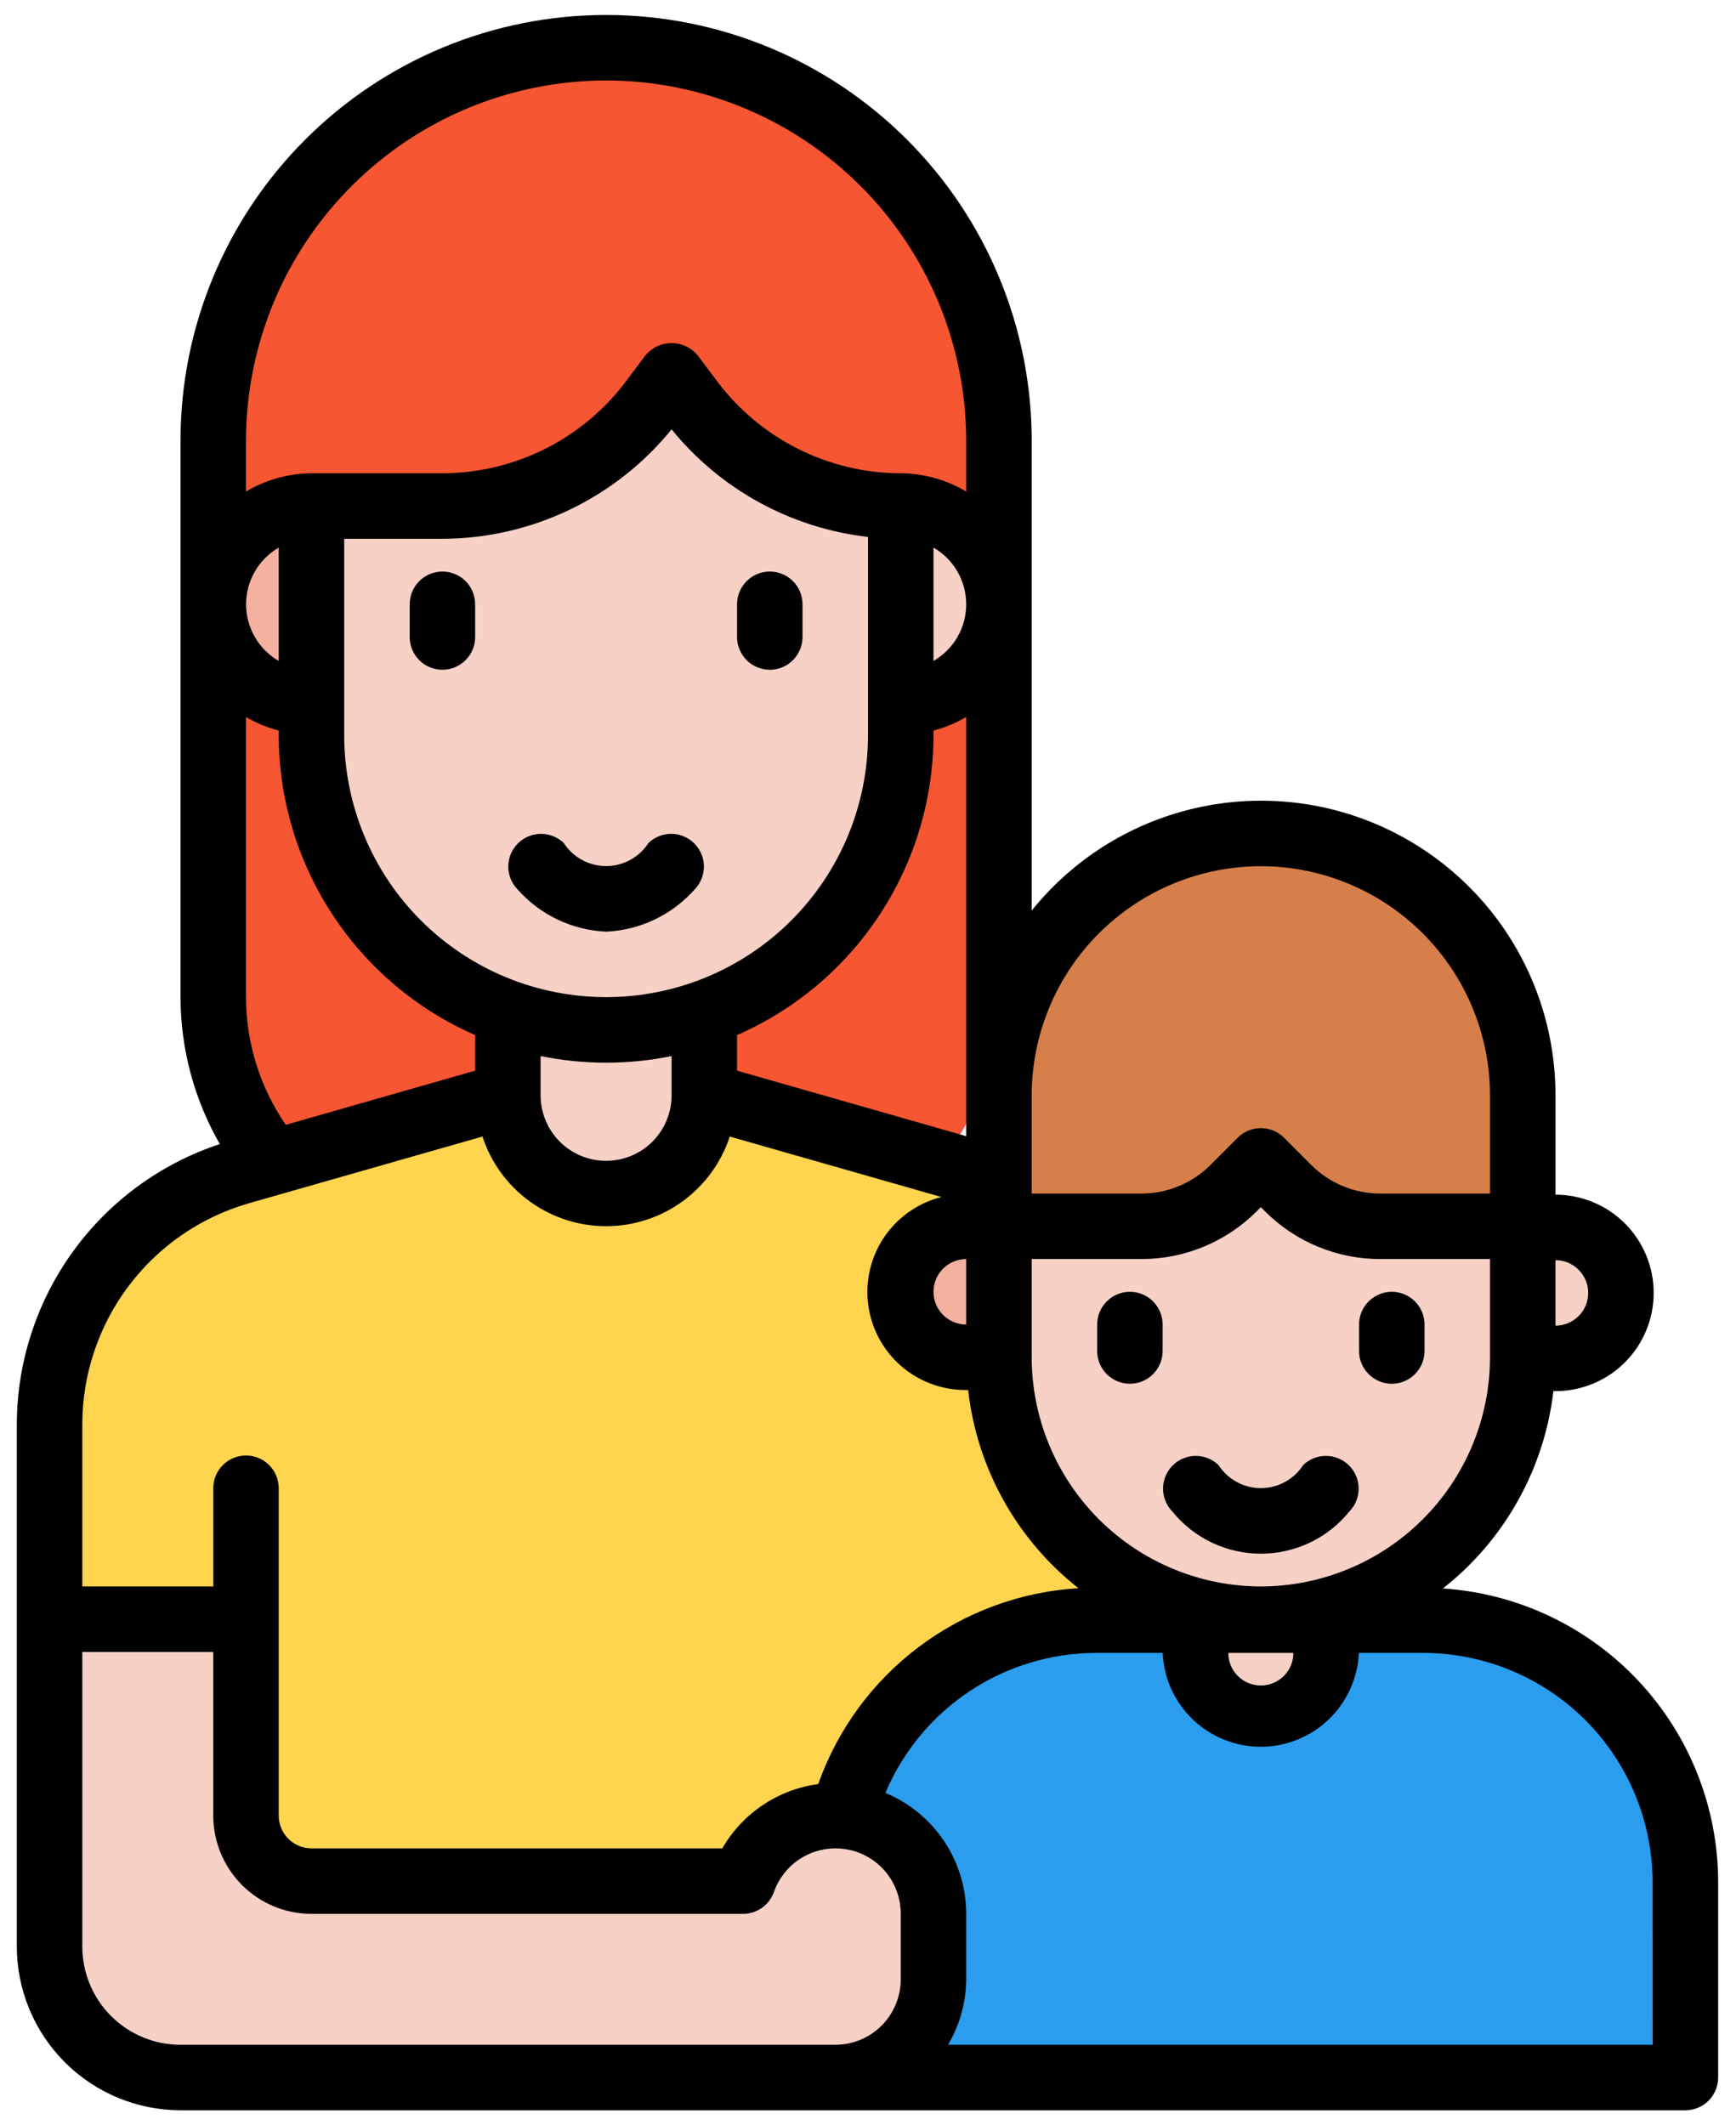 <?xml version="1.0" encoding="UTF-8"?> <svg xmlns="http://www.w3.org/2000/svg" width="58" height="71" viewBox="0 0 58 71" fill="none"><path d="M20.25 1.594C23.731 1.594 27.069 2.977 29.531 5.438C31.992 7.899 33.375 11.238 33.375 14.719V33.312C33.375 35.633 32.453 37.859 30.812 39.5C29.171 41.141 26.946 42.062 24.625 42.062H15.875C13.554 42.062 11.329 41.141 9.688 39.5C8.047 37.859 7.125 35.633 7.125 33.312V14.719C7.125 11.238 8.508 7.899 10.969 5.438C13.431 2.977 16.769 1.594 20.25 1.594Z" fill="#F75632"></path><path d="M38.844 47.568V69.406H6.031C4.871 69.406 3.758 68.945 2.938 68.125C2.117 67.304 1.656 66.192 1.656 65.031V47.568C1.656 45.667 2.275 43.818 3.42 42.3C4.564 40.782 6.172 39.678 8 39.155L16.969 36.594H23.531L32.5 39.155C34.328 39.678 35.936 40.782 37.08 42.3C38.225 43.818 38.844 45.667 38.844 47.568Z" fill="#FFD54F"></path><path d="M16.969 31.125H23.531V36.594C23.531 37.464 23.186 38.299 22.57 38.914C21.955 39.529 21.12 39.875 20.25 39.875C19.38 39.875 18.545 39.529 17.93 38.914C17.314 38.299 16.969 37.464 16.969 36.594V31.125Z" fill="#F7D1C6"></path><path d="M20.25 34.406C17.639 34.406 15.136 33.369 13.289 31.523C11.443 29.677 10.406 27.173 10.406 24.562V16.906H14.781C16.14 16.906 17.479 16.59 18.694 15.982C19.909 15.375 20.966 14.493 21.781 13.406L22.438 12.531L23.094 13.406C23.909 14.493 24.966 15.375 26.181 15.982C27.396 16.59 28.735 16.906 30.094 16.906V24.562C30.094 27.173 29.057 29.677 27.211 31.523C25.364 33.369 22.861 34.406 20.25 34.406Z" fill="#F7D1C6"></path><path d="M10.406 16.906V23.469C9.536 23.469 8.701 23.123 8.086 22.508C7.471 21.892 7.125 21.058 7.125 20.188C7.125 19.317 7.471 18.483 8.086 17.867C8.701 17.252 9.536 16.906 10.406 16.906Z" fill="#F4B19F"></path><path d="M30.094 23.469V16.906C30.964 16.906 31.799 17.252 32.414 17.867C33.029 18.483 33.375 19.317 33.375 20.188C33.375 21.058 33.029 21.892 32.414 22.508C31.799 23.123 30.964 23.469 30.094 23.469Z" fill="#F7D1C6"></path><path d="M47.56 54.128H36.622C34.302 54.128 32.076 55.05 30.435 56.691C28.794 58.331 27.872 60.557 27.872 62.878V69.406H56.31V62.878C56.31 60.557 55.388 58.331 53.747 56.691C52.106 55.05 49.88 54.128 47.56 54.128Z" fill="#2A9DEF"></path><path d="M39.938 54.094H44.312V55.188C44.312 55.768 44.082 56.324 43.672 56.734C43.262 57.145 42.705 57.375 42.125 57.375C41.545 57.375 40.988 57.145 40.578 56.734C40.168 56.324 39.938 55.768 39.938 55.188V54.094Z" fill="#F7D1C6"></path><path d="M33.375 36.594H50.875V45.344C50.875 47.664 49.953 49.89 48.312 51.531C46.671 53.172 44.446 54.094 42.125 54.094C39.804 54.094 37.579 53.172 35.938 51.531C34.297 49.89 33.375 47.664 33.375 45.344V36.594Z" fill="#F7D1C6"></path><path d="M32.281 40.969H33.375V45.344H32.281C31.701 45.344 31.145 45.113 30.735 44.703C30.324 44.293 30.094 43.736 30.094 43.156C30.094 42.576 30.324 42.02 30.735 41.609C31.145 41.199 31.701 40.969 32.281 40.969Z" fill="#F4B19F"></path><path d="M51.969 45.382H50.875V41.007H51.969C52.549 41.007 53.105 41.237 53.516 41.648C53.926 42.058 54.156 42.614 54.156 43.194C54.156 43.775 53.926 44.331 53.516 44.741C53.105 45.152 52.549 45.382 51.969 45.382Z" fill="#F7D1C6"></path><path d="M50.875 40.969H46.125C45.55 40.969 44.981 40.856 44.45 40.636C43.919 40.416 43.437 40.093 43.031 39.687L42.125 38.781L41.219 39.687C40.813 40.093 40.331 40.416 39.8 40.636C39.269 40.856 38.7 40.969 38.125 40.969H33.375V36.594C33.375 34.273 34.297 32.047 35.938 30.407C37.579 28.766 39.804 27.844 42.125 27.844C44.446 27.844 46.671 28.766 48.312 30.407C49.953 32.047 50.875 34.273 50.875 36.594V40.969Z" fill="#D77F4A"></path><path d="M27.906 60.656C27.23 60.657 26.57 60.868 26.018 61.26C25.467 61.652 25.05 62.205 24.826 62.844H10.406C9.826 62.844 9.27 62.613 8.859 62.203C8.449 61.793 8.219 61.236 8.219 60.656V54.094H1.656V65.031C1.656 66.192 2.117 67.304 2.938 68.125C3.758 68.945 4.871 69.406 6.031 69.406H27.872H27.906C28.776 69.406 29.611 69.061 30.226 68.445C30.842 67.83 31.188 66.995 31.188 66.125V63.938C31.188 63.067 30.842 62.233 30.226 61.617C29.611 61.002 28.776 60.656 27.906 60.656Z" fill="#F7D1C6"></path><path d="M48.208 53.067C49.228 52.266 50.079 51.271 50.712 50.139C51.345 49.008 51.749 47.763 51.899 46.475H51.969C52.839 46.475 53.674 46.129 54.289 45.514C54.904 44.898 55.25 44.064 55.25 43.193C55.25 42.323 54.904 41.489 54.289 40.873C53.674 40.258 52.839 39.912 51.969 39.912V36.594C51.97 34.557 51.34 32.57 50.164 30.907C48.988 29.245 47.325 27.988 45.405 27.31C43.484 26.633 41.401 26.568 39.442 27.125C37.483 27.682 35.745 28.834 34.469 30.421V14.719C34.469 10.948 32.971 7.331 30.304 4.665C27.638 1.998 24.021 0.5 20.25 0.5C16.479 0.5 12.862 1.998 10.196 4.665C7.529 7.331 6.031 10.948 6.031 14.719V33.312C6.034 35.035 6.486 36.727 7.344 38.221C5.376 38.871 3.662 40.123 2.445 41.801C1.228 43.478 0.57 45.496 0.562 47.568V65.031C0.564 66.481 1.141 67.871 2.166 68.896C3.191 69.921 4.581 70.498 6.031 70.5H56.31C56.6 70.5 56.878 70.385 57.083 70.18C57.288 69.975 57.404 69.696 57.404 69.406V62.878C57.401 60.381 56.449 57.979 54.742 56.157C53.035 54.336 50.7 53.231 48.208 53.067ZM43.212 55.221C43.212 55.51 43.098 55.786 42.894 55.99C42.69 56.194 42.413 56.309 42.125 56.309C41.837 56.309 41.56 56.194 41.356 55.99C41.152 55.786 41.038 55.51 41.038 55.221H43.212ZM42.125 53C40.095 52.998 38.149 52.19 36.714 50.755C35.278 49.32 34.471 47.374 34.469 45.344V42.062H38.125C38.844 42.065 39.555 41.924 40.219 41.649C40.883 41.374 41.486 40.971 41.993 40.461L42.125 40.329L42.257 40.461C42.764 40.971 43.367 41.374 44.031 41.649C44.695 41.924 45.406 42.065 46.125 42.062H49.781V45.344C49.779 47.374 48.972 49.32 47.536 50.755C46.101 52.19 44.155 52.998 42.125 53ZM32.281 42.062V44.25C31.991 44.25 31.713 44.135 31.508 43.93C31.303 43.724 31.188 43.446 31.188 43.156C31.188 42.866 31.303 42.588 31.508 42.383C31.713 42.178 31.991 42.062 32.281 42.062ZM53.062 43.193C53.062 43.483 52.947 43.762 52.742 43.967C52.537 44.172 52.259 44.287 51.969 44.287V42.1C52.259 42.1 52.537 42.215 52.742 42.42C52.947 42.625 53.062 42.903 53.062 43.193ZM42.125 28.938C44.155 28.94 46.101 29.747 47.536 31.183C48.972 32.618 49.779 34.564 49.781 36.594V39.875H46.125C45.694 39.876 45.267 39.792 44.868 39.627C44.47 39.462 44.108 39.22 43.804 38.915L42.898 38.008C42.693 37.803 42.415 37.688 42.125 37.688C41.835 37.688 41.557 37.803 41.352 38.008L40.446 38.915C40.142 39.22 39.78 39.462 39.382 39.627C38.983 39.792 38.556 39.876 38.125 39.875H34.469V36.594C34.471 34.564 35.278 32.618 36.714 31.183C38.149 29.747 40.095 28.94 42.125 28.938ZM32.281 37.957L24.625 35.769V34.58C26.574 33.728 28.232 32.327 29.397 30.548C30.563 28.769 31.185 26.689 31.188 24.562V24.407C31.571 24.307 31.939 24.155 32.281 23.954V37.957ZM15.875 35.769L9.547 37.578C8.684 36.323 8.221 34.836 8.219 33.312V23.954C8.561 24.155 8.929 24.307 9.312 24.407V24.562C9.315 26.689 9.937 28.769 11.103 30.548C12.268 32.327 13.926 33.728 15.875 34.58V35.769ZM32.281 20.188C32.281 20.571 32.18 20.948 31.988 21.281C31.796 21.613 31.52 21.889 31.188 22.081V18.294C31.52 18.486 31.796 18.762 31.988 19.094C32.18 19.427 32.281 19.804 32.281 20.188ZM29 24.562C29 26.883 28.078 29.109 26.437 30.75C24.796 32.391 22.571 33.312 20.25 33.312C17.929 33.312 15.704 32.391 14.063 30.75C12.422 29.109 11.5 26.883 11.5 24.562V18H14.781C16.249 17.997 17.697 17.666 19.021 17.034C20.345 16.402 21.512 15.483 22.438 14.344C24.071 16.354 26.427 17.644 29 17.938V24.562ZM9.312 22.081C8.98 21.889 8.705 21.613 8.513 21.28C8.322 20.948 8.221 20.571 8.221 20.188C8.221 19.804 8.322 19.427 8.513 19.095C8.705 18.762 8.98 18.486 9.312 18.294V22.081ZM18.062 35.281C19.506 35.576 20.994 35.576 22.438 35.281V36.594C22.438 37.174 22.207 37.73 21.797 38.141C21.387 38.551 20.83 38.781 20.25 38.781C19.67 38.781 19.113 38.551 18.703 38.141C18.293 37.73 18.062 37.174 18.062 36.594V35.281ZM20.25 2.688C23.44 2.691 26.498 3.96 28.753 6.216C31.009 8.471 32.278 11.529 32.281 14.719V16.421C31.619 16.027 30.864 15.817 30.094 15.812C28.906 15.809 27.735 15.531 26.672 15C25.609 14.469 24.684 13.699 23.969 12.75L23.312 11.875C23.206 11.746 23.073 11.642 22.921 11.57C22.77 11.499 22.605 11.462 22.438 11.462C22.27 11.462 22.105 11.499 21.954 11.57C21.802 11.642 21.669 11.746 21.562 11.875L20.906 12.75C20.191 13.699 19.266 14.469 18.203 15C17.14 15.531 15.969 15.809 14.781 15.812H10.406C9.636 15.817 8.881 16.027 8.219 16.421V14.719C8.223 11.529 9.491 8.471 11.747 6.216C14.002 3.96 17.06 2.691 20.25 2.688ZM8.302 40.203L16.119 37.97C16.404 38.841 16.957 39.599 17.699 40.137C18.441 40.675 19.334 40.965 20.25 40.965C21.166 40.965 22.059 40.675 22.801 40.137C23.543 39.599 24.096 38.841 24.381 37.97L31.452 39.99C30.676 40.186 29.998 40.659 29.547 41.321C29.096 41.983 28.904 42.787 29.006 43.581C29.108 44.376 29.498 45.105 30.101 45.631C30.705 46.158 31.48 46.444 32.281 46.438H32.346C32.491 47.73 32.892 48.981 33.525 50.118C34.157 51.254 35.009 52.254 36.031 53.059C34.099 53.174 32.244 53.856 30.698 55.02C29.152 56.183 27.983 57.777 27.337 59.601C26.674 59.691 26.041 59.931 25.485 60.303C24.93 60.676 24.466 61.171 24.132 61.75H10.406C10.116 61.75 9.838 61.635 9.633 61.43C9.428 61.224 9.312 60.946 9.312 60.656V49.719C9.312 49.429 9.197 49.151 8.992 48.945C8.787 48.74 8.509 48.625 8.219 48.625C7.929 48.625 7.65 48.74 7.445 48.945C7.24 49.151 7.125 49.429 7.125 49.719V53H2.75V47.568C2.754 45.906 3.298 44.289 4.299 42.961C5.3 41.633 6.704 40.665 8.302 40.203ZM2.75 65.031V55.188H7.125V60.656C7.125 61.526 7.471 62.361 8.086 62.976C8.701 63.592 9.536 63.938 10.406 63.938H24.826C25.052 63.938 25.272 63.867 25.457 63.737C25.641 63.607 25.781 63.423 25.857 63.21C26.027 62.724 26.364 62.313 26.808 62.052C27.252 61.791 27.775 61.695 28.283 61.782C28.791 61.869 29.251 62.134 29.583 62.528C29.914 62.923 30.095 63.422 30.094 63.938V66.125C30.094 66.698 29.869 67.248 29.468 67.657C29.067 68.066 28.521 68.302 27.948 68.312C27.888 68.312 6.031 68.312 6.031 68.312C5.161 68.312 4.326 67.967 3.711 67.351C3.096 66.736 2.75 65.901 2.75 65.031ZM55.216 68.312H31.673C32.067 67.65 32.277 66.895 32.281 66.125V63.938C32.281 63.073 32.024 62.227 31.543 61.509C31.063 60.79 30.38 60.229 29.581 59.898C30.165 58.513 31.145 57.331 32.397 56.499C33.649 55.667 35.119 55.223 36.622 55.221H38.844C38.882 56.065 39.243 56.862 39.854 57.446C40.465 58.03 41.277 58.356 42.122 58.356C42.967 58.356 43.779 58.03 44.389 57.446C45 56.862 45.362 56.065 45.4 55.221H47.557C49.586 55.224 51.532 56.031 52.968 57.466C54.403 58.902 55.211 60.848 55.213 62.878L55.216 68.312Z" fill="black"></path><path d="M38.844 44.25C38.844 43.96 38.728 43.682 38.523 43.477C38.318 43.272 38.04 43.156 37.75 43.156C37.46 43.156 37.182 43.272 36.977 43.477C36.772 43.682 36.656 43.96 36.656 44.25V45.135C36.656 45.425 36.772 45.703 36.977 45.908C37.182 46.113 37.46 46.229 37.75 46.229C38.04 46.229 38.318 46.113 38.523 45.908C38.728 45.703 38.844 45.425 38.844 45.135V44.25Z" fill="black"></path><path d="M46.5 43.156C46.21 43.156 45.932 43.272 45.727 43.477C45.522 43.682 45.406 43.96 45.406 44.25V45.135C45.406 45.425 45.522 45.703 45.727 45.908C45.932 46.113 46.21 46.229 46.5 46.229C46.79 46.229 47.068 46.113 47.273 45.908C47.478 45.703 47.594 45.425 47.594 45.135V44.25C47.594 43.96 47.478 43.682 47.273 43.477C47.068 43.272 46.79 43.156 46.5 43.156Z" fill="black"></path><path d="M43.539 48.946C43.386 49.182 43.177 49.376 42.93 49.51C42.683 49.645 42.406 49.715 42.125 49.715C41.844 49.715 41.567 49.645 41.32 49.51C41.073 49.376 40.864 49.182 40.711 48.946C40.505 48.746 40.228 48.636 39.941 48.639C39.655 48.641 39.38 48.756 39.178 48.959C38.975 49.162 38.86 49.436 38.857 49.723C38.855 50.01 38.965 50.286 39.164 50.492C39.521 50.934 39.972 51.29 40.484 51.535C40.997 51.779 41.557 51.906 42.125 51.906C42.693 51.906 43.253 51.779 43.766 51.535C44.278 51.29 44.729 50.934 45.086 50.492C45.285 50.286 45.395 50.01 45.393 49.723C45.39 49.436 45.275 49.162 45.072 48.959C44.87 48.756 44.595 48.641 44.309 48.639C44.022 48.636 43.745 48.746 43.539 48.946Z" fill="black"></path><path d="M14.781 19.094C14.491 19.094 14.213 19.209 14.008 19.414C13.803 19.619 13.688 19.897 13.688 20.188V21.281C13.688 21.571 13.803 21.849 14.008 22.055C14.213 22.26 14.491 22.375 14.781 22.375C15.071 22.375 15.35 22.26 15.555 22.055C15.76 21.849 15.875 21.571 15.875 21.281V20.188C15.875 19.897 15.76 19.619 15.555 19.414C15.35 19.209 15.071 19.094 14.781 19.094Z" fill="black"></path><path d="M25.719 22.375C26.009 22.375 26.287 22.26 26.492 22.055C26.697 21.849 26.812 21.571 26.812 21.281V20.188C26.812 19.897 26.697 19.619 26.492 19.414C26.287 19.209 26.009 19.094 25.719 19.094C25.429 19.094 25.151 19.209 24.945 19.414C24.74 19.619 24.625 19.897 24.625 20.188V21.281C24.625 21.571 24.74 21.849 24.945 22.055C25.151 22.26 25.429 22.375 25.719 22.375Z" fill="black"></path><path d="M21.664 28.164C21.511 28.4 21.302 28.594 21.055 28.729C20.808 28.863 20.531 28.934 20.25 28.934C19.969 28.934 19.692 28.863 19.445 28.729C19.198 28.594 18.988 28.4 18.836 28.164C18.63 27.965 18.353 27.855 18.066 27.857C17.78 27.86 17.505 27.975 17.302 28.177C17.1 28.38 16.985 28.655 16.982 28.941C16.98 29.228 17.09 29.505 17.289 29.711C17.663 30.133 18.117 30.476 18.626 30.719C19.134 30.962 19.687 31.1 20.25 31.125C20.813 31.1 21.366 30.962 21.874 30.719C22.383 30.476 22.837 30.133 23.211 29.711C23.41 29.505 23.52 29.228 23.518 28.941C23.515 28.655 23.4 28.38 23.197 28.177C22.995 27.975 22.72 27.86 22.434 27.857C22.147 27.855 21.87 27.965 21.664 28.164Z" fill="black"></path></svg> 